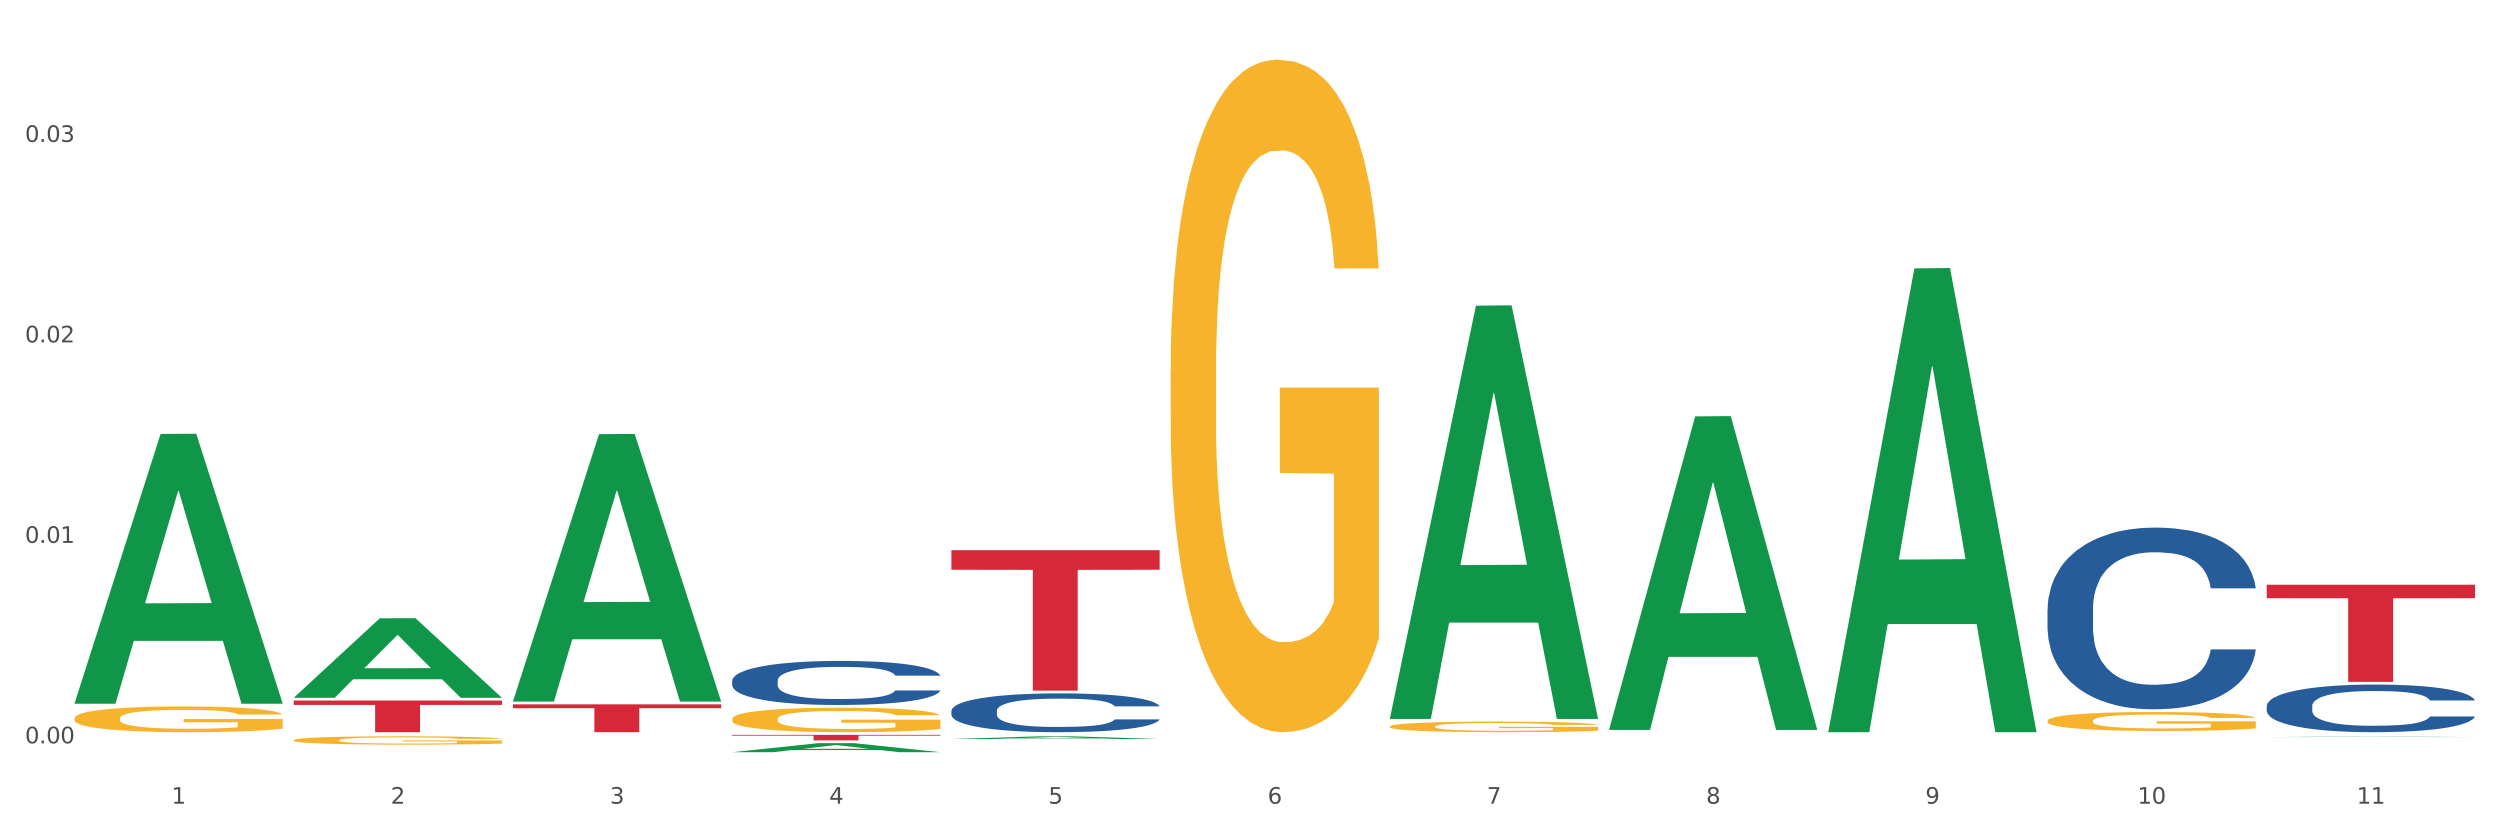 <?xml version="1.0" encoding="utf-8" standalone="no"?>
<!DOCTYPE svg PUBLIC "-//W3C//DTD SVG 1.1//EN"
  "http://www.w3.org/Graphics/SVG/1.1/DTD/svg11.dtd">
<svg xmlns:xlink="http://www.w3.org/1999/xlink" width="1080pt" height="360pt" viewBox="0 0 1080 360" xmlns="http://www.w3.org/2000/svg" version="1.1">
 <rect x="0" y="0" width="1080" height="360" fill="#333333" stroke="none"/>
 <defs>
  <style type="text/css">*{stroke-linejoin: round; stroke-linecap: butt}</style>
 </defs>
 <g id="figure_1">
  <g id="patch_1">
   <path d="M 0 360 
L 1080 360 
L 1080 0 
L 0 0 
z
" style="fill: #ffffff; stroke: #ffffff; stroke-linejoin: miter"/>
  </g>
  <g id="axes_1">
   <g id="matplotlib.axis_1">
    <g id="xtick_1">
     <g id="text_1">
      <!-- 1 -->
      <g style="fill: #4d4d4d" transform="translate(74.106 347.204) scale(0.096 -0.096)">
       <defs>
        <path id="DejaVuSans-31" d="M 794 531 
L 1825 531 
L 1825 4091 
L 703 3866 
L 703 4441 
L 1819 4666 
L 2450 4666 
L 2450 531 
L 3481 531 
L 3481 0 
L 794 0 
L 794 531 
z
" transform="scale(0.016)"/>
       </defs>
       <use xlink:href="#DejaVuSans-31"/>
      </g>
     </g>
    </g>
    <g id="xtick_2">
     <g id="text_2">
      <!-- 2 -->
      <g style="fill: #4d4d4d" transform="translate(168.812 347.204) scale(0.096 -0.096)">
       <defs>
        <path id="DejaVuSans-32" d="M 1228 531 
L 3431 531 
L 3431 0 
L 469 0 
L 469 531 
Q 828 903 1448 1529 
Q 2069 2156 2228 2338 
Q 2531 2678 2651 2914 
Q 2772 3150 2772 3378 
Q 2772 3750 2511 3984 
Q 2250 4219 1831 4219 
Q 1534 4219 1204 4116 
Q 875 4013 500 3803 
L 500 4441 
Q 881 4594 1212 4672 
Q 1544 4750 1819 4750 
Q 2544 4750 2975 4387 
Q 3406 4025 3406 3419 
Q 3406 3131 3298 2873 
Q 3191 2616 2906 2266 
Q 2828 2175 2409 1742 
Q 1991 1309 1228 531 
z
" transform="scale(0.016)"/>
       </defs>
       <use xlink:href="#DejaVuSans-32"/>
      </g>
     </g>
    </g>
    <g id="xtick_3">
     <g id="text_3">
      <!-- 3 -->
      <g style="fill: #4d4d4d" transform="translate(263.517 347.204) scale(0.096 -0.096)">
       <defs>
        <path id="DejaVuSans-33" d="M 2597 2516 
Q 3050 2419 3304 2112 
Q 3559 1806 3559 1356 
Q 3559 666 3084 287 
Q 2609 -91 1734 -91 
Q 1441 -91 1130 -33 
Q 819 25 488 141 
L 488 750 
Q 750 597 1062 519 
Q 1375 441 1716 441 
Q 2309 441 2620 675 
Q 2931 909 2931 1356 
Q 2931 1769 2642 2001 
Q 2353 2234 1838 2234 
L 1294 2234 
L 1294 2753 
L 1863 2753 
Q 2328 2753 2575 2939 
Q 2822 3125 2822 3475 
Q 2822 3834 2567 4026 
Q 2313 4219 1838 4219 
Q 1578 4219 1281 4162 
Q 984 4106 628 3988 
L 628 4550 
Q 988 4650 1302 4700 
Q 1616 4750 1894 4750 
Q 2613 4750 3031 4423 
Q 3450 4097 3450 3541 
Q 3450 3153 3228 2886 
Q 3006 2619 2597 2516 
z
" transform="scale(0.016)"/>
       </defs>
       <use xlink:href="#DejaVuSans-33"/>
      </g>
     </g>
    </g>
    <g id="xtick_4">
     <g id="text_4">
      <!-- 4 -->
      <g style="fill: #4d4d4d" transform="translate(358.223 347.204) scale(0.096 -0.096)">
       <defs>
        <path id="DejaVuSans-34" d="M 2419 4116 
L 825 1625 
L 2419 1625 
L 2419 4116 
z
M 2253 4666 
L 3047 4666 
L 3047 1625 
L 3713 1625 
L 3713 1100 
L 3047 1100 
L 3047 0 
L 2419 0 
L 2419 1100 
L 313 1100 
L 313 1709 
L 2253 4666 
z
" transform="scale(0.016)"/>
       </defs>
       <use xlink:href="#DejaVuSans-34"/>
      </g>
     </g>
    </g>
    <g id="xtick_5">
     <g id="text_5">
      <!-- 5 -->
      <g style="fill: #4d4d4d" transform="translate(452.928 347.204) scale(0.096 -0.096)">
       <defs>
        <path id="DejaVuSans-35" d="M 691 4666 
L 3169 4666 
L 3169 4134 
L 1269 4134 
L 1269 2991 
Q 1406 3038 1543 3061 
Q 1681 3084 1819 3084 
Q 2600 3084 3056 2656 
Q 3513 2228 3513 1497 
Q 3513 744 3044 326 
Q 2575 -91 1722 -91 
Q 1428 -91 1123 -41 
Q 819 9 494 109 
L 494 744 
Q 775 591 1075 516 
Q 1375 441 1709 441 
Q 2250 441 2565 725 
Q 2881 1009 2881 1497 
Q 2881 1984 2565 2268 
Q 2250 2553 1709 2553 
Q 1456 2553 1204 2497 
Q 953 2441 691 2322 
L 691 4666 
z
" transform="scale(0.016)"/>
       </defs>
       <use xlink:href="#DejaVuSans-35"/>
      </g>
     </g>
    </g>
    <g id="xtick_6">
     <g id="text_6">
      <!-- 6 -->
      <g style="fill: #4d4d4d" transform="translate(547.634 347.204) scale(0.096 -0.096)">
       <defs>
        <path id="DejaVuSans-36" d="M 2113 2584 
Q 1688 2584 1439 2293 
Q 1191 2003 1191 1497 
Q 1191 994 1439 701 
Q 1688 409 2113 409 
Q 2538 409 2786 701 
Q 3034 994 3034 1497 
Q 3034 2003 2786 2293 
Q 2538 2584 2113 2584 
z
M 3366 4563 
L 3366 3988 
Q 3128 4100 2886 4159 
Q 2644 4219 2406 4219 
Q 1781 4219 1451 3797 
Q 1122 3375 1075 2522 
Q 1259 2794 1537 2939 
Q 1816 3084 2150 3084 
Q 2853 3084 3261 2657 
Q 3669 2231 3669 1497 
Q 3669 778 3244 343 
Q 2819 -91 2113 -91 
Q 1303 -91 875 529 
Q 447 1150 447 2328 
Q 447 3434 972 4092 
Q 1497 4750 2381 4750 
Q 2619 4750 2861 4703 
Q 3103 4656 3366 4563 
z
" transform="scale(0.016)"/>
       </defs>
       <use xlink:href="#DejaVuSans-36"/>
      </g>
     </g>
    </g>
    <g id="xtick_7">
     <g id="text_7">
      <!-- 7 -->
      <g style="fill: #4d4d4d" transform="translate(642.339 347.204) scale(0.096 -0.096)">
       <defs>
        <path id="DejaVuSans-37" d="M 525 4666 
L 3525 4666 
L 3525 4397 
L 1831 0 
L 1172 0 
L 2766 4134 
L 525 4134 
L 525 4666 
z
" transform="scale(0.016)"/>
       </defs>
       <use xlink:href="#DejaVuSans-37"/>
      </g>
     </g>
    </g>
    <g id="xtick_8">
     <g id="text_8">
      <!-- 8 -->
      <g style="fill: #4d4d4d" transform="translate(737.044 347.204) scale(0.096 -0.096)">
       <defs>
        <path id="DejaVuSans-38" d="M 2034 2216 
Q 1584 2216 1326 1975 
Q 1069 1734 1069 1313 
Q 1069 891 1326 650 
Q 1584 409 2034 409 
Q 2484 409 2743 651 
Q 3003 894 3003 1313 
Q 3003 1734 2745 1975 
Q 2488 2216 2034 2216 
z
M 1403 2484 
Q 997 2584 770 2862 
Q 544 3141 544 3541 
Q 544 4100 942 4425 
Q 1341 4750 2034 4750 
Q 2731 4750 3128 4425 
Q 3525 4100 3525 3541 
Q 3525 3141 3298 2862 
Q 3072 2584 2669 2484 
Q 3125 2378 3379 2068 
Q 3634 1759 3634 1313 
Q 3634 634 3220 271 
Q 2806 -91 2034 -91 
Q 1263 -91 848 271 
Q 434 634 434 1313 
Q 434 1759 690 2068 
Q 947 2378 1403 2484 
z
M 1172 3481 
Q 1172 3119 1398 2916 
Q 1625 2713 2034 2713 
Q 2441 2713 2670 2916 
Q 2900 3119 2900 3481 
Q 2900 3844 2670 4047 
Q 2441 4250 2034 4250 
Q 1625 4250 1398 4047 
Q 1172 3844 1172 3481 
z
" transform="scale(0.016)"/>
       </defs>
       <use xlink:href="#DejaVuSans-38"/>
      </g>
     </g>
    </g>
    <g id="xtick_9">
     <g id="text_9">
      <!-- 9 -->
      <g style="fill: #4d4d4d" transform="translate(831.75 347.204) scale(0.096 -0.096)">
       <defs>
        <path id="DejaVuSans-39" d="M 703 97 
L 703 672 
Q 941 559 1184 500 
Q 1428 441 1663 441 
Q 2288 441 2617 861 
Q 2947 1281 2994 2138 
Q 2813 1869 2534 1725 
Q 2256 1581 1919 1581 
Q 1219 1581 811 2004 
Q 403 2428 403 3163 
Q 403 3881 828 4315 
Q 1253 4750 1959 4750 
Q 2769 4750 3195 4129 
Q 3622 3509 3622 2328 
Q 3622 1225 3098 567 
Q 2575 -91 1691 -91 
Q 1453 -91 1209 -44 
Q 966 3 703 97 
z
M 1959 2075 
Q 2384 2075 2632 2365 
Q 2881 2656 2881 3163 
Q 2881 3666 2632 3958 
Q 2384 4250 1959 4250 
Q 1534 4250 1286 3958 
Q 1038 3666 1038 3163 
Q 1038 2656 1286 2365 
Q 1534 2075 1959 2075 
z
" transform="scale(0.016)"/>
       </defs>
       <use xlink:href="#DejaVuSans-39"/>
      </g>
     </g>
    </g>
    <g id="xtick_10">
     <g id="text_10">
      <!-- 10 -->
      <g style="fill: #4d4d4d" transform="translate(923.401 347.204) scale(0.096 -0.096)">
       <defs>
        <path id="DejaVuSans-30" d="M 2034 4250 
Q 1547 4250 1301 3770 
Q 1056 3291 1056 2328 
Q 1056 1369 1301 889 
Q 1547 409 2034 409 
Q 2525 409 2770 889 
Q 3016 1369 3016 2328 
Q 3016 3291 2770 3770 
Q 2525 4250 2034 4250 
z
M 2034 4750 
Q 2819 4750 3233 4129 
Q 3647 3509 3647 2328 
Q 3647 1150 3233 529 
Q 2819 -91 2034 -91 
Q 1250 -91 836 529 
Q 422 1150 422 2328 
Q 422 3509 836 4129 
Q 1250 4750 2034 4750 
z
" transform="scale(0.016)"/>
       </defs>
       <use xlink:href="#DejaVuSans-31"/>
       <use xlink:href="#DejaVuSans-30" transform="translate(63.623 0)"/>
      </g>
     </g>
    </g>
    <g id="xtick_11">
     <g id="text_11">
      <!-- 11 -->
      <g style="fill: #4d4d4d" transform="translate(1018.107 347.204) scale(0.096 -0.096)">
       <use xlink:href="#DejaVuSans-31"/>
       <use xlink:href="#DejaVuSans-31" transform="translate(63.623 0)"/>
      </g>
     </g>
    </g>
    <g id="xtick_12"/>
    <g id="xtick_13"/>
    <g id="xtick_14"/>
    <g id="xtick_15"/>
    <g id="xtick_16"/>
    <g id="xtick_17"/>
    <g id="xtick_18"/>
    <g id="xtick_19"/>
    <g id="xtick_20"/>
    <g id="xtick_21"/>
   </g>
   <g id="matplotlib.axis_2">
    <g id="ytick_1">
     <g id="text_12">
      <!-- 0.00 -->
      <g style="fill: #4d4d4d" transform="translate(10.8 321.122) scale(0.096 -0.096)">
       <defs>
        <path id="DejaVuSans-2e" d="M 684 794 
L 1344 794 
L 1344 0 
L 684 0 
L 684 794 
z
" transform="scale(0.016)"/>
       </defs>
       <use xlink:href="#DejaVuSans-30"/>
       <use xlink:href="#DejaVuSans-2e" transform="translate(63.623 0)"/>
       <use xlink:href="#DejaVuSans-30" transform="translate(95.41 0)"/>
       <use xlink:href="#DejaVuSans-30" transform="translate(159.033 0)"/>
      </g>
     </g>
    </g>
    <g id="ytick_2">
     <g id="text_13">
      <!-- 0.01 -->
      <g style="fill: #4d4d4d" transform="translate(10.8 234.517) scale(0.096 -0.096)">
       <use xlink:href="#DejaVuSans-30"/>
       <use xlink:href="#DejaVuSans-2e" transform="translate(63.623 0)"/>
       <use xlink:href="#DejaVuSans-30" transform="translate(95.41 0)"/>
       <use xlink:href="#DejaVuSans-31" transform="translate(159.033 0)"/>
      </g>
     </g>
    </g>
    <g id="ytick_3">
     <g id="text_14">
      <!-- 0.02 -->
      <g style="fill: #4d4d4d" transform="translate(10.8 147.912) scale(0.096 -0.096)">
       <use xlink:href="#DejaVuSans-30"/>
       <use xlink:href="#DejaVuSans-2e" transform="translate(63.623 0)"/>
       <use xlink:href="#DejaVuSans-30" transform="translate(95.41 0)"/>
       <use xlink:href="#DejaVuSans-32" transform="translate(159.033 0)"/>
      </g>
     </g>
    </g>
    <g id="ytick_4">
     <g id="text_15">
      <!-- 0.03 -->
      <g style="fill: #4d4d4d" transform="translate(10.8 61.308) scale(0.096 -0.096)">
       <use xlink:href="#DejaVuSans-30"/>
       <use xlink:href="#DejaVuSans-2e" transform="translate(63.623 0)"/>
       <use xlink:href="#DejaVuSans-30" transform="translate(95.41 0)"/>
       <use xlink:href="#DejaVuSans-33" transform="translate(159.033 0)"/>
      </g>
     </g>
    </g>
    <g id="ytick_5"/>
    <g id="ytick_6"/>
    <g id="ytick_7"/>
    <g id="ytick_8"/>
   </g>
   <g id="PolyCollection_1">
    <path d="M 32.175 303.797 
L 32.268 303.688 
L 69.369 187.466 
L 84.766 187.356 
L 122.145 304.016 
L 104.337 304.016 
L 96.267 276.85 
L 57.96 276.85 
L 57.682 277.289 
L 49.891 304.016 
L 32.175 304.016 
L 32.175 303.797 
L 62.783 260.639 
L 91.444 260.529 
L 77.253 212.222 
L 77.067 212.003 
L 76.882 212.331 
L 62.691 260.529 
L 62.783 260.639 
L 32.175 303.797 
z
" clip-path="url(#pe4d75ba351)" style="fill: #109648"/>
    <path d="M 884.524 263.196 
L 884.631 263.124 
L 884.631 261.117 
L 884.95 258.392 
L 886.12 253.374 
L 887.608 249.574 
L 890.161 245.129 
L 891.543 243.265 
L 893.351 241.186 
L 897.073 237.816 
L 901.327 234.948 
L 904.305 233.371 
L 906.538 232.367 
L 911.537 230.575 
L 914.408 229.786 
L 917.386 229.141 
L 919.938 228.711 
L 924.192 228.209 
L 927.595 227.994 
L 931.53 227.922 
L 934.827 227.994 
L 939.187 228.281 
L 945.568 229.141 
L 948.014 229.643 
L 951.311 230.503 
L 954.714 231.65 
L 957.479 232.797 
L 960.669 234.446 
L 963.966 236.597 
L 967.157 239.322 
L 969.39 241.831 
L 971.198 244.484 
L 972.793 247.71 
L 973.963 251.223 
L 974.495 254.162 
L 955.033 254.162 
L 954.501 251.51 
L 953.438 248.642 
L 952.374 246.706 
L 951.204 245.129 
L 949.396 243.337 
L 947.801 242.189 
L 945.143 240.827 
L 942.697 239.967 
L 940.676 239.465 
L 938.23 239.035 
L 933.019 238.605 
L 929.297 238.605 
L 926.957 238.748 
L 924.086 239.107 
L 921.64 239.608 
L 918.768 240.469 
L 916.535 241.401 
L 914.302 242.62 
L 913.026 243.48 
L 911.111 245.057 
L 909.835 246.348 
L 908.134 248.57 
L 907.176 250.148 
L 905.475 254.234 
L 904.73 257.245 
L 904.411 259.325 
L 904.199 261.619 
L 904.199 272.803 
L 904.837 277.822 
L 905.368 279.973 
L 906.219 282.41 
L 907.814 285.565 
L 910.154 288.648 
L 912.6 290.87 
L 914.621 292.233 
L 916.535 293.236 
L 918.449 294.025 
L 920.789 294.742 
L 922.703 295.172 
L 925.575 295.602 
L 928.978 295.817 
L 931.636 295.817 
L 937.06 295.459 
L 939.506 295.1 
L 941.846 294.598 
L 944.398 293.81 
L 946.419 292.949 
L 947.589 292.304 
L 949.503 290.942 
L 950.992 289.508 
L 952.268 287.859 
L 953.119 286.425 
L 954.076 284.274 
L 954.82 281.837 
L 955.033 280.546 
L 974.495 280.546 
L 974.069 283.127 
L 973.325 285.637 
L 971.836 289.006 
L 970.666 290.942 
L 968.858 293.308 
L 966.944 295.315 
L 964.285 297.538 
L 961.839 299.187 
L 959.287 300.621 
L 956.522 301.911 
L 951.523 303.704 
L 949.715 304.206 
L 945.887 305.066 
L 942.909 305.568 
L 938.549 306.07 
L 934.082 306.356 
L 929.403 306.428 
L 925.256 306.285 
L 920.683 305.855 
L 917.811 305.424 
L 914.621 304.779 
L 910.899 303.775 
L 907.389 302.557 
L 904.092 301.123 
L 901.008 299.474 
L 898.137 297.61 
L 894.415 294.527 
L 891.65 291.516 
L 889.629 288.719 
L 888.246 286.354 
L 886.864 283.342 
L 886.12 281.263 
L 884.95 276.245 
L 884.524 271.584 
L 884.524 263.196 
z
" clip-path="url(#pe4d75ba351)" style="fill: #255c99"/>
    <path d="M 979.23 304.978 
L 979.336 304.959 
L 979.336 304.433 
L 979.655 303.719 
L 980.825 302.404 
L 982.314 301.408 
L 984.866 300.243 
L 986.249 299.755 
L 988.057 299.21 
L 991.779 298.327 
L 996.033 297.575 
L 999.01 297.162 
L 1001.244 296.899 
L 1006.242 296.429 
L 1009.114 296.222 
L 1012.091 296.053 
L 1014.644 295.941 
L 1018.898 295.809 
L 1022.301 295.753 
L 1026.236 295.734 
L 1029.532 295.753 
L 1033.893 295.828 
L 1040.273 296.053 
L 1042.719 296.185 
L 1046.016 296.41 
L 1049.419 296.711 
L 1052.184 297.012 
L 1055.375 297.444 
L 1058.672 298.007 
L 1061.862 298.721 
L 1064.095 299.379 
L 1065.903 300.074 
L 1067.498 300.92 
L 1068.668 301.84 
L 1069.2 302.611 
L 1049.738 302.611 
L 1049.207 301.916 
L 1048.143 301.164 
L 1047.08 300.657 
L 1045.91 300.243 
L 1044.102 299.774 
L 1042.507 299.473 
L 1039.848 299.116 
L 1037.402 298.89 
L 1035.381 298.759 
L 1032.935 298.646 
L 1027.724 298.533 
L 1024.002 298.533 
L 1021.663 298.571 
L 1018.791 298.665 
L 1016.345 298.797 
L 1013.474 299.022 
L 1011.24 299.266 
L 1009.007 299.586 
L 1007.731 299.811 
L 1005.817 300.224 
L 1004.541 300.563 
L 1002.839 301.145 
L 1001.882 301.559 
L 1000.18 302.63 
L 999.436 303.419 
L 999.117 303.964 
L 998.904 304.565 
L 998.904 307.496 
L 999.542 308.811 
L 1000.074 309.375 
L 1000.925 310.014 
L 1002.52 310.84 
L 1004.86 311.648 
L 1007.306 312.231 
L 1009.326 312.588 
L 1011.24 312.851 
L 1013.155 313.057 
L 1015.494 313.245 
L 1017.409 313.358 
L 1020.28 313.471 
L 1023.683 313.527 
L 1026.342 313.527 
L 1031.766 313.433 
L 1034.212 313.339 
L 1036.551 313.208 
L 1039.104 313.001 
L 1041.124 312.776 
L 1042.294 312.607 
L 1044.208 312.25 
L 1045.697 311.874 
L 1046.973 311.442 
L 1047.824 311.066 
L 1048.781 310.502 
L 1049.526 309.863 
L 1049.738 309.525 
L 1069.2 309.525 
L 1068.775 310.202 
L 1068.03 310.859 
L 1066.541 311.742 
L 1065.371 312.25 
L 1063.564 312.87 
L 1061.649 313.396 
L 1058.991 313.978 
L 1056.545 314.41 
L 1053.992 314.786 
L 1051.227 315.124 
L 1046.229 315.594 
L 1044.421 315.726 
L 1040.592 315.951 
L 1037.615 316.083 
L 1033.254 316.214 
L 1028.788 316.289 
L 1024.109 316.308 
L 1019.961 316.27 
L 1015.388 316.158 
L 1012.517 316.045 
L 1009.326 315.876 
L 1005.604 315.613 
L 1002.095 315.293 
L 998.798 314.918 
L 995.714 314.485 
L 992.842 313.997 
L 989.12 313.189 
L 986.355 312.4 
L 984.334 311.667 
L 982.952 311.047 
L 981.569 310.258 
L 980.825 309.713 
L 979.655 308.398 
L 979.23 307.176 
L 979.23 304.978 
z
" clip-path="url(#pe4d75ba351)" style="fill: #255c99"/>
    <path d="M 32.175 310.324 
L 32.281 310.314 
L 32.281 309.948 
L 32.494 309.633 
L 33.556 308.871 
L 35.149 308.241 
L 36.318 307.906 
L 37.486 307.632 
L 38.867 307.357 
L 40.567 307.073 
L 43.647 306.656 
L 45.559 306.443 
L 47.896 306.22 
L 52.145 305.894 
L 55.225 305.712 
L 58.412 305.559 
L 63.617 305.376 
L 67.016 305.295 
L 70.627 305.234 
L 74.983 305.193 
L 78.275 305.183 
L 85.499 305.214 
L 91.659 305.305 
L 94.634 305.376 
L 98.458 305.498 
L 100.476 305.579 
L 103.769 305.742 
L 107.168 305.955 
L 109.505 306.138 
L 113.01 306.484 
L 115.666 306.829 
L 118.109 307.256 
L 119.383 307.55 
L 120.339 307.825 
L 121.189 308.14 
L 122.039 308.638 
L 102.919 308.638 
L 102.175 308.282 
L 101.007 307.947 
L 99.307 307.622 
L 97.82 307.418 
L 95.271 307.164 
L 92.934 307.002 
L 90.491 306.88 
L 87.517 306.778 
L 85.18 306.728 
L 81.887 306.687 
L 75.407 306.697 
L 71.052 306.778 
L 68.078 306.88 
L 66.166 306.971 
L 64.467 307.073 
L 62.555 307.215 
L 60.324 307.429 
L 58.731 307.622 
L 57.137 307.865 
L 55.863 308.109 
L 54.694 308.394 
L 53.738 308.698 
L 52.995 309.013 
L 52.357 309.399 
L 51.826 310.04 
L 51.826 311.431 
L 52.039 311.746 
L 52.57 312.163 
L 53.207 312.478 
L 54.269 312.854 
L 55.225 313.108 
L 57.031 313.473 
L 59.049 313.778 
L 60.643 313.971 
L 62.236 314.134 
L 64.998 314.357 
L 68.078 314.54 
L 70.734 314.652 
L 74.345 314.754 
L 76.788 314.794 
L 78.913 314.815 
L 84.118 314.815 
L 87.835 314.784 
L 91.978 314.713 
L 95.165 314.622 
L 97.82 314.51 
L 100.795 314.327 
L 102.707 314.154 
L 102.707 312.031 
L 79.338 312.021 
L 79.338 310.608 
L 122.145 310.608 
L 122.145 314.754 
L 120.339 314.967 
L 118.321 315.16 
L 116.197 315.333 
L 113.01 315.546 
L 109.186 315.749 
L 105.787 315.891 
L 102.175 316.013 
L 97.927 316.125 
L 92.403 316.227 
L 89.004 316.267 
L 84.755 316.298 
L 79.763 316.308 
L 75.407 316.288 
L 71.159 316.237 
L 66.697 316.145 
L 62.342 316.013 
L 59.049 315.881 
L 55.756 315.719 
L 52.251 315.505 
L 49.489 315.302 
L 47.365 315.119 
L 45.028 314.886 
L 42.479 314.581 
L 40.567 314.307 
L 38.867 314.022 
L 37.061 313.656 
L 35.787 313.341 
L 34.512 312.945 
L 33.768 312.651 
L 32.919 312.193 
L 32.281 311.553 
L 32.175 310.324 
z
" clip-path="url(#pe4d75ba351)" style="fill: #f7b32b"/>
    <path d="M 126.88 319.748 
L 126.987 319.745 
L 126.987 319.626 
L 127.199 319.523 
L 128.261 319.275 
L 129.855 319.07 
L 131.023 318.96 
L 132.192 318.871 
L 133.572 318.782 
L 135.272 318.689 
L 138.352 318.553 
L 140.264 318.484 
L 142.601 318.411 
L 146.85 318.305 
L 149.931 318.245 
L 153.117 318.196 
L 158.322 318.136 
L 161.721 318.11 
L 165.333 318.09 
L 169.688 318.076 
L 172.981 318.073 
L 180.204 318.083 
L 186.365 318.113 
L 189.339 318.136 
L 193.163 318.176 
L 195.181 318.202 
L 198.474 318.255 
L 201.873 318.325 
L 204.21 318.384 
L 207.716 318.497 
L 210.371 318.609 
L 212.814 318.749 
L 214.089 318.845 
L 215.045 318.934 
L 215.895 319.037 
L 216.744 319.199 
L 197.624 319.199 
L 196.881 319.083 
L 195.712 318.974 
L 194.013 318.868 
L 192.526 318.801 
L 189.976 318.719 
L 187.64 318.666 
L 185.196 318.626 
L 182.222 318.593 
L 179.885 318.576 
L 176.592 318.563 
L 170.113 318.566 
L 165.758 318.593 
L 162.784 318.626 
L 160.872 318.656 
L 159.172 318.689 
L 157.26 318.735 
L 155.029 318.805 
L 153.436 318.868 
L 151.843 318.947 
L 150.568 319.027 
L 149.4 319.119 
L 148.444 319.219 
L 147.7 319.321 
L 147.063 319.447 
L 146.532 319.656 
L 146.532 320.109 
L 146.744 320.212 
L 147.275 320.348 
L 147.912 320.45 
L 148.975 320.573 
L 149.931 320.655 
L 151.736 320.775 
L 153.755 320.874 
L 155.348 320.937 
L 156.941 320.99 
L 159.703 321.063 
L 162.784 321.122 
L 165.439 321.159 
L 169.051 321.192 
L 171.494 321.205 
L 173.618 321.212 
L 178.823 321.212 
L 182.541 321.202 
L 186.684 321.179 
L 189.87 321.149 
L 192.526 321.112 
L 195.5 321.053 
L 197.412 320.996 
L 197.412 320.305 
L 174.043 320.301 
L 174.043 319.841 
L 216.851 319.841 
L 216.851 321.192 
L 215.045 321.261 
L 213.027 321.324 
L 210.902 321.381 
L 207.716 321.45 
L 203.892 321.516 
L 200.492 321.563 
L 196.881 321.602 
L 192.632 321.639 
L 187.108 321.672 
L 183.709 321.685 
L 179.46 321.695 
L 174.468 321.698 
L 170.113 321.692 
L 165.864 321.675 
L 161.403 321.645 
L 157.048 321.602 
L 153.755 321.559 
L 150.462 321.506 
L 146.956 321.437 
L 144.195 321.371 
L 142.07 321.311 
L 139.733 321.235 
L 137.184 321.136 
L 135.272 321.046 
L 133.572 320.953 
L 131.767 320.834 
L 130.492 320.732 
L 129.217 320.603 
L 128.474 320.507 
L 127.624 320.358 
L 126.987 320.149 
L 126.88 319.748 
z
" clip-path="url(#pe4d75ba351)" style="fill: #f7b32b"/>
    <path d="M 316.291 310.613 
L 316.398 310.604 
L 316.398 310.256 
L 316.61 309.956 
L 317.672 309.231 
L 319.266 308.631 
L 320.434 308.312 
L 321.603 308.051 
L 322.983 307.79 
L 324.683 307.519 
L 327.763 307.123 
L 329.675 306.92 
L 332.012 306.707 
L 336.261 306.398 
L 339.342 306.224 
L 342.528 306.079 
L 347.733 305.905 
L 351.132 305.827 
L 354.744 305.769 
L 359.099 305.731 
L 362.392 305.721 
L 369.615 305.75 
L 375.776 305.837 
L 378.75 305.905 
L 382.574 306.021 
L 384.592 306.098 
L 387.885 306.253 
L 391.284 306.456 
L 393.621 306.63 
L 397.127 306.959 
L 399.782 307.287 
L 402.225 307.693 
L 403.5 307.974 
L 404.456 308.235 
L 405.306 308.535 
L 406.155 309.008 
L 387.035 309.008 
L 386.292 308.67 
L 385.123 308.351 
L 383.424 308.041 
L 381.937 307.848 
L 379.387 307.606 
L 377.051 307.452 
L 374.607 307.336 
L 371.633 307.239 
L 369.296 307.191 
L 366.003 307.152 
L 359.524 307.162 
L 355.169 307.239 
L 352.195 307.336 
L 350.283 307.423 
L 348.583 307.519 
L 346.671 307.655 
L 344.44 307.858 
L 342.847 308.041 
L 341.254 308.273 
L 339.979 308.506 
L 338.811 308.776 
L 337.855 309.066 
L 337.111 309.366 
L 336.474 309.733 
L 335.943 310.343 
L 335.943 311.667 
L 336.155 311.967 
L 336.686 312.363 
L 337.323 312.663 
L 338.386 313.021 
L 339.342 313.262 
L 341.147 313.61 
L 343.166 313.901 
L 344.759 314.084 
L 346.352 314.239 
L 349.114 314.452 
L 352.195 314.626 
L 354.85 314.732 
L 358.462 314.829 
L 360.905 314.867 
L 363.029 314.887 
L 368.234 314.887 
L 371.952 314.858 
L 376.095 314.79 
L 379.281 314.703 
L 381.937 314.597 
L 384.911 314.423 
L 386.823 314.258 
L 386.823 312.238 
L 363.454 312.228 
L 363.454 310.884 
L 406.262 310.884 
L 406.262 314.829 
L 404.456 315.032 
L 402.438 315.215 
L 400.313 315.38 
L 397.127 315.583 
L 393.303 315.776 
L 389.903 315.912 
L 386.292 316.028 
L 382.043 316.134 
L 376.519 316.231 
L 373.12 316.269 
L 368.871 316.298 
L 363.879 316.308 
L 359.524 316.289 
L 355.275 316.24 
L 350.814 316.153 
L 346.459 316.028 
L 343.166 315.902 
L 339.873 315.747 
L 336.367 315.544 
L 333.606 315.351 
L 331.481 315.177 
L 329.144 314.954 
L 326.595 314.664 
L 324.683 314.403 
L 322.983 314.133 
L 321.178 313.785 
L 319.903 313.485 
L 318.628 313.108 
L 317.885 312.827 
L 317.035 312.392 
L 316.398 311.783 
L 316.291 310.613 
z
" clip-path="url(#pe4d75ba351)" style="fill: #f7b32b"/>
    <path d="M 505.702 160.022 
L 505.809 159.757 
L 505.809 150.204 
L 506.021 141.979 
L 507.083 122.078 
L 508.677 105.627 
L 509.845 96.871 
L 511.014 89.707 
L 512.394 82.542 
L 514.094 75.113 
L 517.174 64.234 
L 519.086 58.662 
L 521.423 52.824 
L 525.672 44.333 
L 528.753 39.557 
L 531.939 35.577 
L 537.144 30.801 
L 540.543 28.678 
L 544.155 27.086 
L 548.51 26.025 
L 551.803 25.759 
L 559.026 26.556 
L 565.187 28.944 
L 568.161 30.801 
L 571.985 33.985 
L 574.003 36.108 
L 577.296 40.353 
L 580.695 45.925 
L 583.032 50.702 
L 586.537 59.723 
L 589.193 68.745 
L 591.636 79.889 
L 592.911 87.584 
L 593.867 94.748 
L 594.717 102.974 
L 595.566 115.975 
L 576.446 115.975 
L 575.703 106.689 
L 574.534 97.932 
L 572.835 89.441 
L 571.348 84.135 
L 568.798 77.501 
L 566.461 73.256 
L 564.018 70.071 
L 561.044 67.418 
L 558.707 66.091 
L 555.414 65.03 
L 548.935 65.295 
L 544.58 67.418 
L 541.606 70.071 
L 539.694 72.46 
L 537.994 75.113 
L 536.082 78.828 
L 533.851 84.4 
L 532.258 89.441 
L 530.665 95.81 
L 529.39 102.178 
L 528.222 109.607 
L 527.266 117.568 
L 526.522 125.793 
L 525.885 135.876 
L 525.354 152.593 
L 525.354 188.944 
L 525.566 197.17 
L 526.097 208.049 
L 526.734 216.274 
L 527.797 226.092 
L 528.753 232.726 
L 530.558 242.278 
L 532.577 250.238 
L 534.17 255.28 
L 535.763 259.525 
L 538.525 265.363 
L 541.606 270.139 
L 544.261 273.057 
L 547.873 275.711 
L 550.316 276.772 
L 552.44 277.303 
L 557.645 277.303 
L 561.363 276.507 
L 565.505 274.649 
L 568.692 272.261 
L 571.348 269.343 
L 574.322 264.566 
L 576.234 260.056 
L 576.234 204.599 
L 552.865 204.334 
L 552.865 167.452 
L 595.673 167.452 
L 595.673 275.711 
L 593.867 281.283 
L 591.849 286.324 
L 589.724 290.835 
L 586.537 296.407 
L 582.713 301.714 
L 579.314 305.429 
L 575.703 308.613 
L 571.454 311.532 
L 565.93 314.185 
L 562.531 315.247 
L 558.282 316.043 
L 553.29 316.308 
L 548.935 315.777 
L 544.686 314.451 
L 540.225 312.063 
L 535.87 308.613 
L 532.577 305.164 
L 529.284 300.918 
L 525.778 295.346 
L 523.017 290.039 
L 520.892 285.263 
L 518.555 279.16 
L 516.006 271.2 
L 514.094 264.036 
L 512.394 256.606 
L 510.589 247.054 
L 509.314 238.828 
L 508.039 228.48 
L 507.296 220.785 
L 506.446 208.845 
L 505.809 192.128 
L 505.702 160.022 
z
" clip-path="url(#pe4d75ba351)" style="fill: #f7b32b"/>
    <path d="M 600.408 313.849 
L 600.514 313.845 
L 600.514 313.695 
L 600.727 313.566 
L 601.789 313.253 
L 603.382 312.994 
L 604.551 312.856 
L 605.719 312.743 
L 607.1 312.631 
L 608.799 312.514 
L 611.88 312.343 
L 613.792 312.255 
L 616.129 312.163 
L 620.378 312.03 
L 623.458 311.954 
L 626.645 311.892 
L 631.85 311.817 
L 635.249 311.783 
L 638.86 311.758 
L 643.215 311.742 
L 646.508 311.737 
L 653.731 311.75 
L 659.892 311.787 
L 662.867 311.817 
L 666.691 311.867 
L 668.709 311.9 
L 672.002 311.967 
L 675.401 312.055 
L 677.738 312.13 
L 681.243 312.272 
L 683.899 312.414 
L 686.342 312.589 
L 687.616 312.71 
L 688.572 312.823 
L 689.422 312.952 
L 690.272 313.157 
L 671.152 313.157 
L 670.408 313.01 
L 669.24 312.873 
L 667.54 312.739 
L 666.053 312.656 
L 663.504 312.551 
L 661.167 312.485 
L 658.724 312.434 
L 655.75 312.393 
L 653.413 312.372 
L 650.12 312.355 
L 643.64 312.359 
L 639.285 312.393 
L 636.311 312.434 
L 634.399 312.472 
L 632.699 312.514 
L 630.787 312.572 
L 628.557 312.66 
L 626.963 312.739 
L 625.37 312.839 
L 624.095 312.94 
L 622.927 313.056 
L 621.971 313.182 
L 621.227 313.311 
L 620.59 313.47 
L 620.059 313.733 
L 620.059 314.304 
L 620.271 314.434 
L 620.803 314.605 
L 621.44 314.734 
L 622.502 314.889 
L 623.458 314.993 
L 625.264 315.143 
L 627.282 315.269 
L 628.875 315.348 
L 630.469 315.415 
L 633.231 315.507 
L 636.311 315.582 
L 638.967 315.628 
L 642.578 315.669 
L 645.021 315.686 
L 647.146 315.694 
L 652.351 315.694 
L 656.068 315.682 
L 660.211 315.653 
L 663.398 315.615 
L 666.053 315.569 
L 669.027 315.494 
L 670.939 315.423 
L 670.939 314.551 
L 647.571 314.547 
L 647.571 313.966 
L 690.378 313.966 
L 690.378 315.669 
L 688.572 315.757 
L 686.554 315.836 
L 684.43 315.907 
L 681.243 315.995 
L 677.419 316.078 
L 674.02 316.137 
L 670.408 316.187 
L 666.159 316.233 
L 660.636 316.275 
L 657.237 316.291 
L 652.988 316.304 
L 647.995 316.308 
L 643.64 316.3 
L 639.391 316.279 
L 634.93 316.241 
L 630.575 316.187 
L 627.282 316.133 
L 623.989 316.066 
L 620.484 315.978 
L 617.722 315.895 
L 615.598 315.82 
L 613.261 315.724 
L 610.711 315.598 
L 608.799 315.486 
L 607.1 315.369 
L 605.294 315.219 
L 604.019 315.089 
L 602.745 314.926 
L 602.001 314.805 
L 601.151 314.617 
L 600.514 314.355 
L 600.408 313.849 
z
" clip-path="url(#pe4d75ba351)" style="fill: #f7b32b"/>
    <path d="M 884.524 311.379 
L 884.631 311.372 
L 884.631 311.102 
L 884.843 310.87 
L 885.905 310.31 
L 887.499 309.846 
L 888.667 309.599 
L 889.835 309.397 
L 891.216 309.195 
L 892.916 308.986 
L 895.996 308.679 
L 897.908 308.522 
L 900.245 308.358 
L 904.494 308.118 
L 907.575 307.984 
L 910.761 307.872 
L 915.966 307.737 
L 919.365 307.677 
L 922.977 307.632 
L 927.332 307.603 
L 930.625 307.595 
L 937.848 307.617 
L 944.009 307.685 
L 946.983 307.737 
L 950.807 307.827 
L 952.825 307.887 
L 956.118 308.006 
L 959.517 308.163 
L 961.854 308.298 
L 965.359 308.552 
L 968.015 308.806 
L 970.458 309.121 
L 971.733 309.337 
L 972.689 309.539 
L 973.539 309.771 
L 974.388 310.138 
L 955.268 310.138 
L 954.525 309.876 
L 953.356 309.629 
L 951.657 309.39 
L 950.17 309.24 
L 947.62 309.053 
L 945.283 308.934 
L 942.84 308.844 
L 939.866 308.769 
L 937.529 308.732 
L 934.236 308.702 
L 927.757 308.709 
L 923.402 308.769 
L 920.427 308.844 
L 918.515 308.911 
L 916.816 308.986 
L 914.904 309.091 
L 912.673 309.248 
L 911.08 309.39 
L 909.487 309.569 
L 908.212 309.749 
L 907.043 309.958 
L 906.087 310.182 
L 905.344 310.414 
L 904.707 310.698 
L 904.175 311.17 
L 904.175 312.194 
L 904.388 312.426 
L 904.919 312.733 
L 905.556 312.964 
L 906.619 313.241 
L 907.575 313.428 
L 909.38 313.697 
L 911.399 313.922 
L 912.992 314.064 
L 914.585 314.183 
L 917.347 314.348 
L 920.427 314.482 
L 923.083 314.565 
L 926.695 314.64 
L 929.138 314.669 
L 931.262 314.684 
L 936.467 314.684 
L 940.185 314.662 
L 944.327 314.61 
L 947.514 314.542 
L 950.17 314.46 
L 953.144 314.325 
L 955.056 314.198 
L 955.056 312.635 
L 931.687 312.628 
L 931.687 311.588 
L 974.495 311.588 
L 974.495 314.64 
L 972.689 314.797 
L 970.671 314.939 
L 968.546 315.066 
L 965.359 315.223 
L 961.535 315.372 
L 958.136 315.477 
L 954.525 315.567 
L 950.276 315.649 
L 944.752 315.724 
L 941.353 315.754 
L 937.104 315.776 
L 932.112 315.784 
L 927.757 315.769 
L 923.508 315.731 
L 919.047 315.664 
L 914.691 315.567 
L 911.399 315.47 
L 908.106 315.35 
L 904.6 315.193 
L 901.839 315.043 
L 899.714 314.909 
L 897.377 314.737 
L 894.828 314.512 
L 892.916 314.31 
L 891.216 314.101 
L 889.411 313.832 
L 888.136 313.6 
L 886.861 313.308 
L 886.118 313.092 
L 885.268 312.755 
L 884.631 312.284 
L 884.524 311.379 
z
" clip-path="url(#pe4d75ba351)" style="fill: #f7b32b"/>
    <path d="M 126.88 302.631 
L 216.851 302.631 
L 216.851 304.531 
L 181.46 304.544 
L 181.46 316.308 
L 162.058 316.308 
L 162.058 304.544 
L 126.88 304.531 
L 126.88 302.643 
L 126.88 302.631 
z
" clip-path="url(#pe4d75ba351)" style="fill: #d62839"/>
    <path d="M 221.586 304.265 
L 311.556 304.265 
L 311.556 305.939 
L 276.165 305.95 
L 276.165 316.308 
L 256.764 316.308 
L 256.764 305.95 
L 221.586 305.939 
L 221.586 304.276 
L 221.586 304.265 
z
" clip-path="url(#pe4d75ba351)" style="fill: #d62839"/>
    <path d="M 316.291 317.475 
L 406.262 317.475 
L 406.262 317.807 
L 370.871 317.809 
L 370.871 319.866 
L 351.469 319.866 
L 351.469 317.809 
L 316.291 317.807 
L 316.291 317.477 
L 316.291 317.475 
z
" clip-path="url(#pe4d75ba351)" style="fill: #d62839"/>
    <path d="M 410.997 237.687 
L 500.967 237.687 
L 500.967 246.12 
L 465.576 246.177 
L 465.576 298.367 
L 446.175 298.367 
L 446.175 246.177 
L 410.997 246.12 
L 410.997 237.744 
L 410.997 237.687 
z
" clip-path="url(#pe4d75ba351)" style="fill: #d62839"/>
    <path d="M 979.23 252.593 
L 1069.2 252.593 
L 1069.2 258.426 
L 1033.809 258.465 
L 1033.809 294.567 
L 1014.408 294.567 
L 1014.408 258.465 
L 979.23 258.426 
L 979.23 252.632 
L 979.23 252.593 
z
" clip-path="url(#pe4d75ba351)" style="fill: #d62839"/>
    <path d="M 316.291 294.068 
L 316.398 294.05 
L 316.398 293.564 
L 316.717 292.903 
L 317.887 291.685 
L 319.376 290.764 
L 321.928 289.685 
L 323.31 289.233 
L 325.118 288.729 
L 328.84 287.912 
L 333.094 287.216 
L 336.072 286.833 
L 338.305 286.59 
L 343.304 286.155 
L 346.175 285.964 
L 349.153 285.807 
L 351.705 285.703 
L 355.959 285.581 
L 359.362 285.529 
L 363.297 285.512 
L 366.594 285.529 
L 370.954 285.599 
L 377.335 285.807 
L 379.781 285.929 
L 383.078 286.138 
L 386.481 286.416 
L 389.246 286.694 
L 392.436 287.094 
L 395.733 287.616 
L 398.924 288.277 
L 401.157 288.886 
L 402.965 289.529 
L 404.56 290.312 
L 405.73 291.164 
L 406.262 291.877 
L 386.8 291.877 
L 386.268 291.233 
L 385.205 290.538 
L 384.141 290.068 
L 382.971 289.685 
L 381.164 289.251 
L 379.568 288.972 
L 376.91 288.642 
L 374.464 288.433 
L 372.443 288.312 
L 369.997 288.207 
L 364.786 288.103 
L 361.064 288.103 
L 358.724 288.138 
L 355.853 288.225 
L 353.407 288.346 
L 350.535 288.555 
L 348.302 288.781 
L 346.069 289.077 
L 344.793 289.286 
L 342.878 289.668 
L 341.602 289.981 
L 339.901 290.52 
L 338.944 290.903 
L 337.242 291.894 
L 336.498 292.624 
L 336.178 293.129 
L 335.966 293.685 
L 335.966 296.398 
L 336.604 297.615 
L 337.136 298.137 
L 337.986 298.728 
L 339.582 299.494 
L 341.921 300.241 
L 344.367 300.78 
L 346.388 301.111 
L 348.302 301.354 
L 350.216 301.546 
L 352.556 301.72 
L 354.47 301.824 
L 357.342 301.928 
L 360.745 301.98 
L 363.403 301.98 
L 368.827 301.893 
L 371.273 301.806 
L 373.613 301.685 
L 376.165 301.493 
L 378.186 301.285 
L 379.356 301.128 
L 381.27 300.798 
L 382.759 300.45 
L 384.035 300.05 
L 384.886 299.702 
L 385.843 299.181 
L 386.587 298.589 
L 386.8 298.276 
L 406.262 298.276 
L 405.836 298.902 
L 405.092 299.511 
L 403.603 300.328 
L 402.433 300.798 
L 400.625 301.372 
L 398.711 301.859 
L 396.052 302.398 
L 393.606 302.798 
L 391.054 303.146 
L 388.289 303.459 
L 383.291 303.893 
L 381.483 304.015 
L 377.654 304.224 
L 374.676 304.345 
L 370.316 304.467 
L 365.849 304.537 
L 361.17 304.554 
L 357.023 304.519 
L 352.45 304.415 
L 349.578 304.311 
L 346.388 304.154 
L 342.666 303.911 
L 339.156 303.615 
L 335.859 303.267 
L 332.775 302.867 
L 329.904 302.415 
L 326.182 301.667 
L 323.417 300.937 
L 321.396 300.259 
L 320.014 299.685 
L 318.631 298.954 
L 317.887 298.45 
L 316.717 297.233 
L 316.291 296.102 
L 316.291 294.068 
z
" clip-path="url(#pe4d75ba351)" style="fill: #255c99"/>
    <path d="M 410.997 307.071 
L 411.103 307.055 
L 411.103 306.627 
L 411.422 306.044 
L 412.592 304.972 
L 414.081 304.16 
L 416.633 303.21 
L 418.016 302.812 
L 419.824 302.368 
L 423.546 301.648 
L 427.8 301.035 
L 430.778 300.698 
L 433.011 300.484 
L 438.009 300.101 
L 440.881 299.932 
L 443.858 299.794 
L 446.411 299.702 
L 450.665 299.595 
L 454.068 299.549 
L 458.003 299.534 
L 461.299 299.549 
L 465.66 299.611 
L 472.041 299.794 
L 474.487 299.902 
L 477.783 300.085 
L 481.186 300.33 
L 483.951 300.576 
L 487.142 300.928 
L 490.439 301.387 
L 493.629 301.97 
L 495.862 302.506 
L 497.67 303.073 
L 499.266 303.762 
L 500.435 304.513 
L 500.967 305.141 
L 481.505 305.141 
L 480.974 304.574 
L 479.91 303.961 
L 478.847 303.547 
L 477.677 303.21 
L 475.869 302.827 
L 474.274 302.582 
L 471.615 302.291 
L 469.169 302.107 
L 467.149 302 
L 464.703 301.908 
L 459.491 301.816 
L 455.769 301.816 
L 453.43 301.847 
L 450.558 301.924 
L 448.112 302.031 
L 445.241 302.215 
L 443.008 302.414 
L 440.774 302.674 
L 439.498 302.858 
L 437.584 303.195 
L 436.308 303.471 
L 434.606 303.946 
L 433.649 304.283 
L 431.947 305.156 
L 431.203 305.799 
L 430.884 306.244 
L 430.671 306.734 
L 430.671 309.123 
L 431.309 310.196 
L 431.841 310.655 
L 432.692 311.176 
L 434.287 311.85 
L 436.627 312.509 
L 439.073 312.984 
L 441.093 313.275 
L 443.008 313.489 
L 444.922 313.658 
L 447.262 313.811 
L 449.176 313.903 
L 452.047 313.995 
L 455.45 314.041 
L 458.109 314.041 
L 463.533 313.964 
L 465.979 313.888 
L 468.318 313.78 
L 470.871 313.612 
L 472.891 313.428 
L 474.061 313.29 
L 475.975 312.999 
L 477.464 312.693 
L 478.74 312.34 
L 479.591 312.034 
L 480.548 311.574 
L 481.293 311.054 
L 481.505 310.778 
L 500.967 310.778 
L 500.542 311.329 
L 499.797 311.866 
L 498.308 312.586 
L 497.139 312.999 
L 495.331 313.505 
L 493.416 313.934 
L 490.758 314.408 
L 488.312 314.761 
L 485.759 315.067 
L 482.994 315.343 
L 477.996 315.726 
L 476.188 315.833 
L 472.36 316.017 
L 469.382 316.124 
L 465.022 316.231 
L 460.555 316.293 
L 455.876 316.308 
L 451.728 316.277 
L 447.155 316.185 
L 444.284 316.094 
L 441.093 315.956 
L 437.371 315.741 
L 433.862 315.481 
L 430.565 315.174 
L 427.481 314.822 
L 424.609 314.424 
L 420.887 313.765 
L 418.122 313.122 
L 416.102 312.524 
L 414.719 312.019 
L 413.337 311.375 
L 412.592 310.931 
L 411.422 309.859 
L 410.997 308.863 
L 410.997 307.071 
z
" clip-path="url(#pe4d75ba351)" style="fill: #255c99"/>
    <path d="M 410.997 319.256 
L 411.09 319.255 
L 448.191 318.102 
L 463.588 318.101 
L 500.967 319.258 
L 483.159 319.258 
L 475.089 318.988 
L 436.782 318.988 
L 436.504 318.993 
L 428.713 319.258 
L 410.997 319.258 
L 410.997 319.256 
L 441.605 318.828 
L 470.266 318.826 
L 456.075 318.347 
L 455.889 318.345 
L 455.704 318.348 
L 441.513 318.826 
L 441.605 318.828 
L 410.997 319.256 
z
" clip-path="url(#pe4d75ba351)" style="fill: #109648"/>
    <path d="M 126.88 301.399 
L 126.973 301.367 
L 164.074 267.091 
L 179.471 267.059 
L 216.851 301.464 
L 199.042 301.464 
L 190.973 293.452 
L 152.666 293.452 
L 152.387 293.581 
L 144.596 301.464 
L 126.88 301.464 
L 126.88 301.399 
L 157.489 288.671 
L 186.15 288.639 
L 171.958 274.392 
L 171.773 274.328 
L 171.587 274.424 
L 157.396 288.639 
L 157.489 288.671 
L 126.88 301.399 
z
" clip-path="url(#pe4d75ba351)" style="fill: #109648"/>
    <path d="M 221.586 302.881 
L 221.679 302.772 
L 258.78 187.557 
L 274.177 187.448 
L 311.556 303.098 
L 293.748 303.098 
L 285.678 276.167 
L 247.371 276.167 
L 247.093 276.602 
L 239.302 303.098 
L 221.586 303.098 
L 221.586 302.881 
L 252.194 260.096 
L 280.855 259.987 
L 266.664 212.099 
L 266.478 211.881 
L 266.293 212.207 
L 252.102 259.987 
L 252.194 260.096 
L 221.586 302.881 
z
" clip-path="url(#pe4d75ba351)" style="fill: #109648"/>
    <path d="M 979.23 318.413 
L 979.323 318.413 
L 1016.424 318.224 
L 1031.821 318.224 
L 1069.2 318.413 
L 1051.391 318.413 
L 1043.322 318.369 
L 1005.015 318.369 
L 1004.737 318.37 
L 996.946 318.413 
L 979.23 318.413 
L 979.23 318.413 
L 1009.838 318.343 
L 1038.499 318.343 
L 1024.308 318.264 
L 1024.122 318.264 
L 1023.937 318.265 
L 1009.745 318.343 
L 1009.838 318.343 
L 979.23 318.413 
z
" clip-path="url(#pe4d75ba351)" style="fill: #109648"/>
    <path d="M 316.291 324.942 
L 316.384 324.938 
L 353.485 321.036 
L 368.882 321.032 
L 406.262 324.95 
L 388.453 324.95 
L 380.384 324.037 
L 342.077 324.037 
L 341.798 324.052 
L 334.007 324.95 
L 316.291 324.95 
L 316.291 324.942 
L 346.9 323.493 
L 375.56 323.489 
L 361.369 321.867 
L 361.184 321.86 
L 360.998 321.871 
L 346.807 323.489 
L 346.9 323.493 
L 316.291 324.942 
z
" clip-path="url(#pe4d75ba351)" style="fill: #109648"/>
    <path d="M 789.819 315.931 
L 789.912 315.743 
L 827.013 115.946 
L 842.41 115.758 
L 879.789 316.308 
L 861.981 316.308 
L 853.911 269.607 
L 815.604 269.607 
L 815.326 270.36 
L 807.535 316.308 
L 789.819 316.308 
L 789.819 315.931 
L 820.427 241.737 
L 849.088 241.549 
L 834.897 158.504 
L 834.711 158.128 
L 834.526 158.693 
L 820.335 241.549 
L 820.427 241.737 
L 789.819 315.931 
z
" clip-path="url(#pe4d75ba351)" style="fill: #109648"/>
    <path d="M 600.408 310.235 
L 600.501 310.067 
L 637.602 132.052 
L 652.999 131.885 
L 690.378 310.571 
L 672.57 310.571 
L 664.5 268.961 
L 626.193 268.961 
L 625.915 269.632 
L 618.124 310.571 
L 600.408 310.571 
L 600.408 310.235 
L 631.016 244.13 
L 659.677 243.962 
L 645.486 169.971 
L 645.3 169.635 
L 645.115 170.139 
L 630.924 243.962 
L 631.016 244.13 
L 600.408 310.235 
z
" clip-path="url(#pe4d75ba351)" style="fill: #109648"/>
    <path d="M 695.113 315.089 
L 695.206 314.961 
L 732.307 179.879 
L 747.704 179.752 
L 785.084 315.343 
L 767.275 315.343 
L 759.206 283.769 
L 720.899 283.769 
L 720.62 284.278 
L 712.829 315.343 
L 695.113 315.343 
L 695.113 315.089 
L 725.722 264.926 
L 754.382 264.799 
L 740.191 208.652 
L 740.006 208.398 
L 739.82 208.78 
L 725.629 264.799 
L 725.722 264.926 
L 695.113 315.089 
z
" clip-path="url(#pe4d75ba351)" style="fill: #109648"/>
   </g>
  </g>
 </g>
 <defs>
  <clipPath id="pe4d75ba351">
   <rect x="32.175" y="10.8" width="1037.025" height="329.109"/>
  </clipPath>
 </defs>
</svg>
